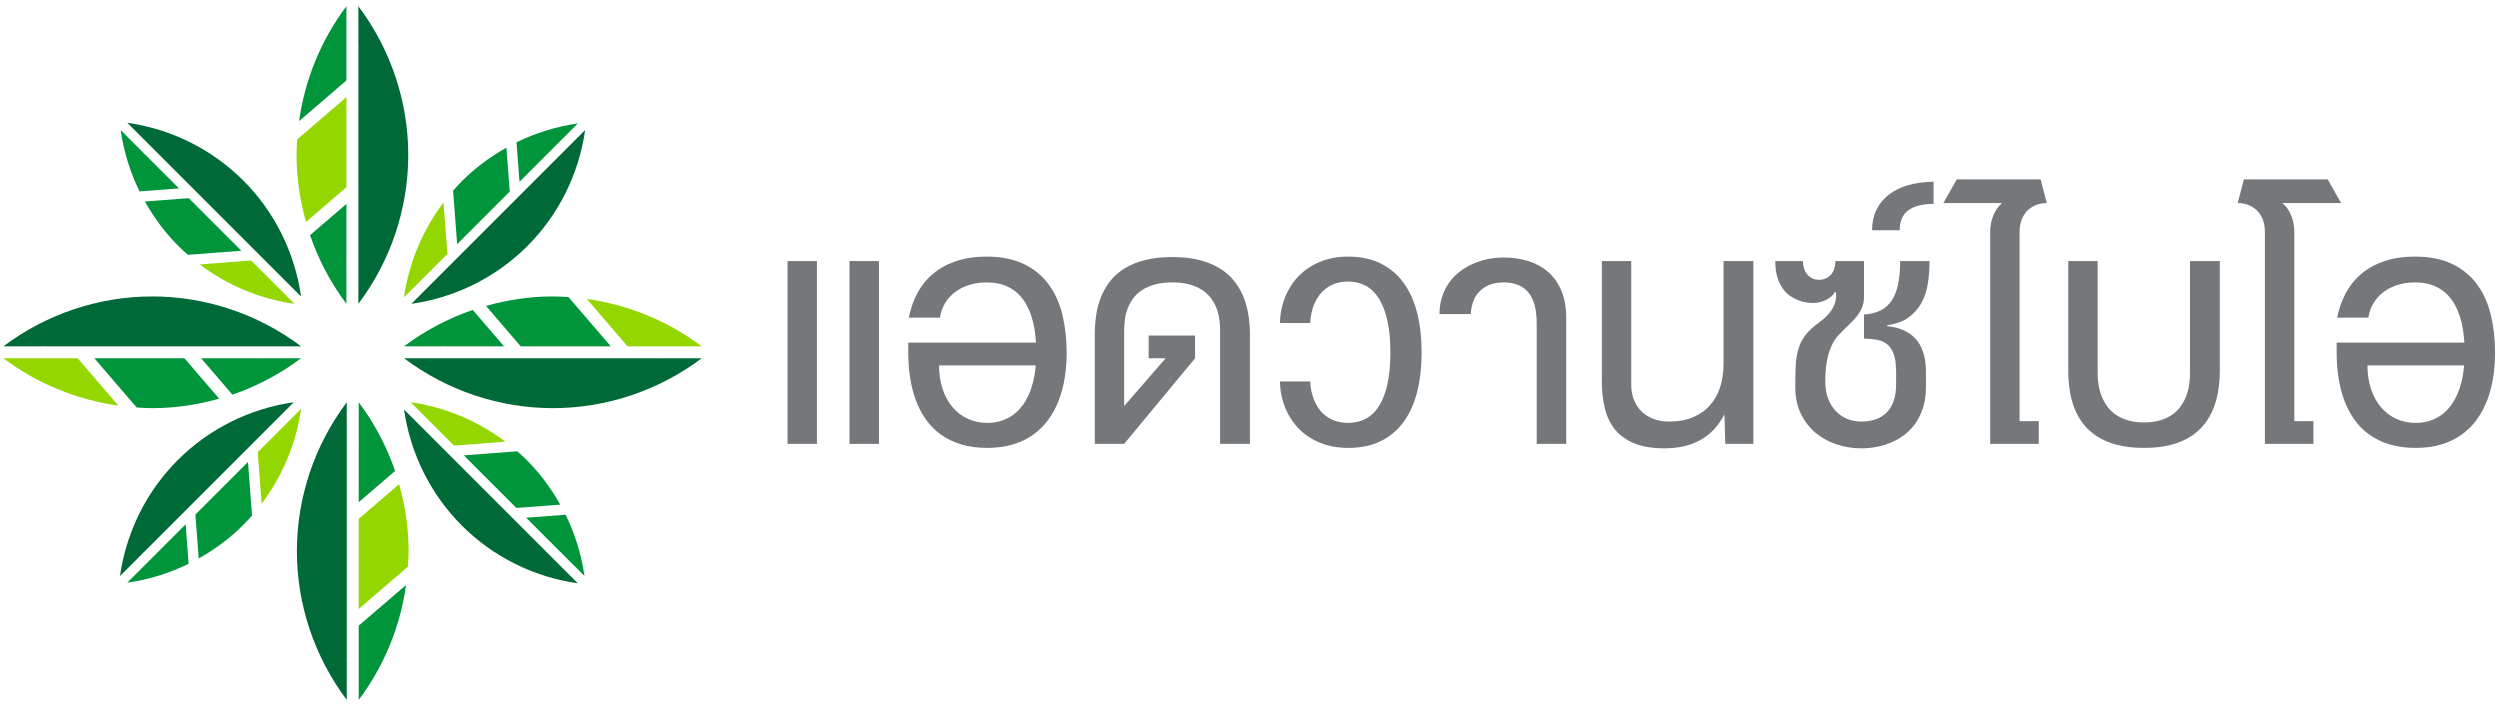 <?xml version="1.0" encoding="UTF-8"?>
<svg width="237px" height="67px" viewBox="0 0 237 67" version="1.1" xmlns="http://www.w3.org/2000/svg" xmlns:xlink="http://www.w3.org/1999/xlink">
    <!-- Generator: Sketch 53.2 (72643) - https://sketchapp.com -->
    <title>logo white</title>
    <desc>Created with Sketch.</desc>
    <g id="Blogs✓" stroke="none" stroke-width="1" fill="none" fill-rule="evenodd">
        <g id="Blog" transform="translate(-202, -18)">
            <g id="logo-color" transform="translate(204, 18)">
                <polygon id="Fill-1" fill="#75787B" points="78.53 42.08 81.327 42.08 81.327 24.75 78.53 24.75"></polygon>
                <polygon id="Fill-2" fill="#75787B" points="72.657 42.08 75.444 42.08 75.444 24.75 72.657 24.75"></polygon>
                <path d="M95.921,36.273 C95.709,37.096 95.401,37.789 94.998,38.353 C94.596,38.917 94.107,39.348 93.532,39.643 C92.958,39.939 92.31,40.088 91.587,40.088 C90.912,40.088 90.295,39.956 89.734,39.695 C89.173,39.433 88.692,39.064 88.29,38.585 C87.885,38.107 87.575,37.533 87.355,36.862 C87.134,36.191 87.024,35.449 87.024,34.637 L96.188,34.637 C96.137,35.225 96.052,35.774 95.921,36.273 M97.413,26.958 C96.811,26.139 96.028,25.496 95.064,25.028 C94.101,24.56 92.929,24.326 91.546,24.326 C90.458,24.326 89.493,24.467 88.65,24.749 C87.807,25.032 87.081,25.427 86.473,25.936 C85.863,26.445 85.365,27.056 84.982,27.769 C84.596,28.481 84.32,29.263 84.156,30.116 L87.108,30.116 C87.182,29.608 87.347,29.147 87.597,28.734 C87.848,28.321 88.166,27.969 88.552,27.681 C88.938,27.391 89.384,27.168 89.894,27.01 C90.404,26.852 90.953,26.772 91.546,26.772 C92.33,26.772 93.015,26.919 93.6,27.211 C94.185,27.504 94.673,27.932 95.064,28.496 C95.457,29.06 95.751,29.758 95.948,30.591 C96.082,31.163 96.167,31.795 96.209,32.48 L84.104,32.48 L84.104,33.451 C84.104,34.262 84.162,35.049 84.279,35.809 C84.396,36.569 84.579,37.284 84.826,37.951 C85.074,38.618 85.394,39.229 85.787,39.783 C86.178,40.337 86.652,40.811 87.206,41.207 C87.759,41.603 88.399,41.911 89.125,42.131 C89.851,42.351 90.672,42.461 91.587,42.461 C92.495,42.461 93.312,42.351 94.038,42.131 C94.763,41.911 95.406,41.599 95.963,41.197 C96.521,40.794 96.998,40.316 97.398,39.762 C97.797,39.208 98.124,38.598 98.379,37.93 C98.633,37.263 98.821,36.55 98.94,35.794 C99.06,35.037 99.121,34.256 99.121,33.451 C99.121,32.164 98.987,30.965 98.719,29.854 C98.45,28.742 98.016,27.777 97.413,26.958" id="Fill-3" fill="#75787B"></path>
                <path d="M115.875,28.13 C115.654,27.589 115.36,27.089 114.992,26.628 C114.624,26.167 114.168,25.77 113.624,25.435 C113.08,25.101 112.438,24.84 111.699,24.651 C110.96,24.462 110.108,24.367 109.144,24.367 C108.16,24.367 107.297,24.462 106.554,24.651 C105.81,24.84 105.167,25.101 104.624,25.435 C104.079,25.77 103.625,26.167 103.262,26.628 C102.896,27.089 102.604,27.589 102.384,28.13 C102.164,28.67 102.009,29.241 101.919,29.843 C101.83,30.445 101.785,31.056 101.785,31.675 L101.785,42.079 L104.571,42.079 L111.291,33.966 L111.291,31.809 L106.894,31.809 L106.894,33.966 L108.505,33.966 L104.571,38.487 L104.571,31.303 C104.571,30.952 104.598,30.596 104.649,30.235 C104.701,29.874 104.794,29.525 104.928,29.187 C105.062,28.851 105.239,28.536 105.46,28.243 C105.68,27.951 105.961,27.696 106.301,27.479 C106.641,27.263 107.046,27.091 107.514,26.963 C107.981,26.836 108.525,26.772 109.144,26.772 C109.757,26.772 110.294,26.836 110.754,26.963 C111.216,27.091 111.613,27.263 111.946,27.479 C112.281,27.696 112.559,27.951 112.782,28.243 C113.006,28.536 113.184,28.851 113.314,29.187 C113.445,29.525 113.535,29.874 113.588,30.235 C113.639,30.596 113.665,30.952 113.665,31.303 L113.665,42.079 L116.493,42.079 L116.493,31.675 C116.493,31.056 116.445,30.445 116.348,29.843 C116.253,29.241 116.095,28.67 115.875,28.13" id="Fill-5" fill="#75787B"></path>
                <path d="M131.072,26.829 C130.498,26.035 129.774,25.419 128.9,24.982 C128.026,24.545 126.99,24.326 125.794,24.326 C124.844,24.326 123.978,24.482 123.197,24.796 C122.416,25.109 121.745,25.544 121.184,26.101 C120.624,26.659 120.181,27.323 119.859,28.094 C119.535,28.864 119.36,29.707 119.331,30.622 L122.201,30.622 C122.242,29.968 122.363,29.396 122.562,28.904 C122.762,28.412 123.019,28.002 123.336,27.675 C123.653,27.349 124.019,27.103 124.436,26.937 C124.852,26.772 125.304,26.69 125.794,26.69 C126.419,26.69 126.98,26.824 127.475,27.092 C127.97,27.361 128.391,27.772 128.735,28.326 C129.079,28.88 129.344,29.578 129.53,30.421 C129.715,31.264 129.808,32.26 129.808,33.409 C129.808,34.565 129.715,35.563 129.53,36.402 C129.344,37.242 129.079,37.935 128.735,38.482 C128.391,39.029 127.97,39.433 127.475,39.695 C126.98,39.956 126.419,40.088 125.794,40.088 C125.304,40.088 124.852,40.007 124.436,39.845 C124.019,39.683 123.653,39.439 123.336,39.112 C123.019,38.785 122.762,38.376 122.562,37.884 C122.363,37.392 122.242,36.819 122.201,36.165 L119.331,36.165 C119.36,37.088 119.535,37.933 119.859,38.704 C120.181,39.474 120.624,40.139 121.184,40.696 C121.745,41.254 122.416,41.687 123.197,41.997 C123.978,42.306 124.844,42.461 125.794,42.461 C126.99,42.461 128.026,42.246 128.9,41.816 C129.774,41.386 130.498,40.776 131.072,39.984 C131.647,39.193 132.074,38.24 132.352,37.125 C132.632,36.01 132.77,34.772 132.77,33.409 C132.77,32.047 132.632,30.808 132.352,29.693 C132.074,28.578 131.647,27.624 131.072,26.829" id="Fill-7" fill="#75787B"></path>
                <path d="M144.786,25.802 C144.256,25.334 143.629,24.985 142.907,24.754 C142.183,24.524 141.4,24.409 140.553,24.409 C140.037,24.409 139.53,24.46 139.03,24.564 C138.532,24.666 138.057,24.82 137.607,25.022 C137.156,25.225 136.737,25.477 136.351,25.776 C135.968,26.075 135.635,26.425 135.356,26.824 C135.078,27.223 134.859,27.669 134.701,28.161 C134.542,28.652 134.464,29.191 134.464,29.776 L137.426,29.776 C137.489,28.785 137.798,28.036 138.354,27.531 C138.911,27.025 139.644,26.772 140.553,26.772 C141.572,26.772 142.348,27.086 142.882,27.711 C143.415,28.338 143.68,29.336 143.68,30.704 L143.68,42.079 L146.477,42.079 L146.477,30.117 C146.477,29.146 146.33,28.302 146.029,27.582 C145.729,26.864 145.315,26.27 144.786,25.802" id="Fill-9" fill="#75787B"></path>
                <path d="M161.392,34.514 C161.392,35.298 161.286,36.022 161.073,36.686 C160.86,37.35 160.539,37.925 160.113,38.41 C159.688,38.895 159.15,39.275 158.502,39.551 C157.856,39.827 157.1,39.963 156.232,39.963 C155.682,39.963 155.184,39.879 154.741,39.71 C154.297,39.542 153.92,39.304 153.61,38.999 C153.301,38.692 153.061,38.324 152.893,37.894 C152.725,37.464 152.64,36.984 152.64,36.455 L152.64,24.749 L149.853,24.749 L149.853,36.114 C149.853,37.056 149.948,37.92 150.137,38.704 C150.327,39.489 150.65,40.161 151.107,40.722 C151.565,41.283 152.176,41.72 152.939,42.033 C153.704,42.347 154.659,42.502 155.809,42.502 C157.13,42.502 158.262,42.239 159.205,41.712 C160.147,41.186 160.904,40.38 161.476,39.293 L161.558,42.079 L164.22,42.079 L164.22,24.749 L161.392,24.749 L161.392,34.514 Z" id="Fill-11" fill="#75787B"></path>
                <path d="M177.948,26.906 C177.824,27.519 177.627,28.035 177.355,28.455 C177.083,28.875 176.73,29.196 176.298,29.42 C175.863,29.644 175.334,29.776 174.708,29.817 L174.708,32.099 C175.161,32.112 175.575,32.151 175.952,32.217 C176.326,32.283 176.646,32.423 176.911,32.64 C177.177,32.857 177.383,33.174 177.531,33.59 C177.678,34.006 177.752,34.569 177.752,35.277 L177.752,36.413 C177.752,37.066 177.666,37.62 177.494,38.074 C177.323,38.528 177.086,38.895 176.787,39.174 C176.489,39.452 176.137,39.653 175.734,39.777 C175.331,39.902 174.904,39.963 174.449,39.963 C173.981,39.963 173.542,39.881 173.128,39.716 C172.716,39.551 172.355,39.307 172.045,38.983 C171.734,38.66 171.489,38.262 171.307,37.791 C171.124,37.319 171.034,36.777 171.034,36.165 C171.034,35.793 171.05,35.407 171.084,35.004 C171.119,34.602 171.185,34.202 171.281,33.807 C171.377,33.411 171.513,33.031 171.688,32.666 C171.864,32.301 172.096,31.971 172.385,31.675 C172.688,31.359 172.98,31.07 173.263,30.808 C173.544,30.547 173.791,30.282 174.006,30.013 C174.219,29.745 174.389,29.461 174.516,29.162 C174.643,28.862 174.708,28.517 174.708,28.124 L174.708,24.75 L172.003,24.75 C172.003,25.004 171.966,25.239 171.896,25.456 C171.823,25.673 171.72,25.861 171.585,26.019 C171.452,26.177 171.287,26.301 171.091,26.391 C170.894,26.48 170.676,26.525 170.434,26.525 C170.193,26.525 169.978,26.476 169.79,26.38 C169.6,26.283 169.44,26.153 169.309,25.988 C169.178,25.822 169.08,25.634 169.015,25.42 C168.95,25.207 168.917,24.983 168.917,24.75 L166.296,24.75 C166.296,25.327 166.359,25.827 166.486,26.246 C166.613,26.665 166.779,27.024 166.982,27.319 C167.184,27.615 167.417,27.854 167.678,28.037 C167.94,28.219 168.203,28.362 168.469,28.465 C168.733,28.568 168.989,28.638 169.237,28.672 C169.485,28.706 169.701,28.723 169.888,28.723 C170.12,28.723 170.348,28.694 170.568,28.635 C170.789,28.577 170.99,28.5 171.172,28.403 C171.355,28.307 171.511,28.198 171.641,28.079 C171.773,27.958 171.865,27.832 171.921,27.701 L172.045,27.701 C172.079,27.99 172.069,28.257 172.014,28.501 C171.958,28.746 171.874,28.971 171.761,29.177 C171.648,29.384 171.514,29.573 171.363,29.745 C171.213,29.917 171.058,30.072 170.899,30.21 C170.741,30.348 170.586,30.473 170.434,30.586 C170.283,30.7 170.156,30.798 170.052,30.88 C169.584,31.252 169.225,31.632 168.973,32.021 C168.722,32.409 168.54,32.837 168.427,33.301 C168.313,33.765 168.246,34.274 168.226,34.829 C168.205,35.382 168.193,36.01 168.193,36.712 C168.193,37.661 168.371,38.498 168.721,39.221 C169.072,39.943 169.538,40.547 170.119,41.032 C170.701,41.517 171.367,41.883 172.117,42.131 C172.868,42.379 173.644,42.503 174.449,42.503 C174.973,42.503 175.487,42.451 175.992,42.348 C176.498,42.244 176.978,42.09 177.432,41.883 C177.887,41.677 178.306,41.415 178.692,41.098 C179.077,40.783 179.409,40.409 179.688,39.979 C179.966,39.549 180.185,39.062 180.343,38.518 C180.502,37.975 180.58,37.373 180.58,36.712 L180.58,35.277 C180.58,35.029 180.567,34.758 180.539,34.462 C180.511,34.166 180.454,33.865 180.368,33.559 C180.282,33.253 180.16,32.955 179.997,32.666 C179.836,32.377 179.619,32.112 179.348,31.872 C179.076,31.63 178.74,31.426 178.341,31.257 C177.941,31.088 177.464,30.977 176.906,30.922 L176.906,30.829 C177.752,30.712 178.437,30.461 178.961,30.075 C179.482,29.69 179.892,29.219 180.184,28.661 C180.476,28.104 180.672,27.486 180.771,26.809 C180.871,26.131 180.921,25.444 180.921,24.75 L178.134,24.75 C178.134,25.575 178.073,26.294 177.948,26.906" id="Fill-13" fill="#75787B"></path>
                <path d="M177.025,18.478 C176.526,18.874 176.141,19.354 175.873,19.919 C175.605,20.483 175.471,21.119 175.471,21.828 L178.092,21.828 C178.092,20.961 178.369,20.328 178.918,19.929 C179.469,19.53 180.264,19.33 181.303,19.33 L181.303,17.224 C180.395,17.238 179.579,17.352 178.857,17.565 C178.135,17.779 177.523,18.083 177.025,18.478" id="Fill-15" fill="#75787B"></path>
                <path d="M189.664,20.796 C189.802,20.452 189.989,20.167 190.226,19.94 C190.465,19.713 190.737,19.541 191.047,19.423 C191.356,19.306 191.687,19.248 192.038,19.248 L191.449,17.008 L183.501,17.008 L182.233,19.248 L187.806,19.248 C187.627,19.385 187.466,19.556 187.326,19.758 C187.185,19.961 187.066,20.182 186.97,20.419 C186.873,20.656 186.799,20.905 186.748,21.162 C186.697,21.42 186.67,21.67 186.67,21.911 L186.67,42.079 L191.274,42.079 L191.274,39.922 L189.457,39.922 L189.457,21.993 C189.457,21.539 189.527,21.14 189.664,20.796" id="Fill-17" fill="#75787B"></path>
                <path d="M205.611,35.442 C205.611,35.801 205.582,36.163 205.523,36.531 C205.465,36.9 205.368,37.254 205.233,37.594 C205.1,37.935 204.923,38.256 204.702,38.555 C204.482,38.853 204.21,39.114 203.887,39.334 C203.563,39.554 203.184,39.728 202.752,39.854 C202.319,39.983 201.819,40.046 201.254,40.046 C200.691,40.046 200.19,39.983 199.753,39.854 C199.316,39.728 198.934,39.554 198.608,39.334 C198.281,39.114 198.006,38.853 197.786,38.555 C197.566,38.256 197.388,37.935 197.25,37.594 C197.112,37.254 197.013,36.9 196.951,36.531 C196.889,36.163 196.858,35.801 196.858,35.442 L196.858,24.749 L194.071,24.749 L194.071,35.102 C194.071,35.721 194.114,36.334 194.2,36.939 C194.286,37.545 194.433,38.121 194.644,38.668 C194.854,39.215 195.136,39.719 195.49,40.18 C195.845,40.641 196.289,41.042 196.823,41.382 C197.356,41.724 197.986,41.988 198.716,42.177 C199.445,42.367 200.291,42.461 201.254,42.461 C202.211,42.461 203.055,42.367 203.785,42.177 C204.514,41.988 205.143,41.724 205.672,41.382 C206.202,41.042 206.645,40.641 206.999,40.18 C207.355,39.719 207.636,39.215 207.85,38.668 C208.064,38.121 208.216,37.545 208.306,36.939 C208.395,36.334 208.439,35.721 208.439,35.102 L208.439,24.749 L205.611,24.749 L205.611,35.442 Z" id="Fill-19" fill="#75787B"></path>
                <path d="M215.5,21.911 C215.5,21.67 215.473,21.421 215.423,21.163 C215.37,20.904 215.296,20.656 215.2,20.419 C215.103,20.182 214.985,19.962 214.844,19.758 C214.703,19.556 214.543,19.385 214.364,19.248 L219.937,19.248 L218.667,17.008 L210.72,17.008 L210.132,19.248 C210.483,19.248 210.814,19.306 211.123,19.423 C211.432,19.541 211.706,19.712 211.944,19.94 C212.18,20.167 212.368,20.452 212.506,20.796 C212.644,21.14 212.712,21.539 212.712,21.993 L212.712,42.079 L217.316,42.079 L217.316,39.922 L215.5,39.922 L215.5,21.911 Z" id="Fill-21" fill="#75787B"></path>
                <path d="M231.333,36.273 C231.119,37.096 230.813,37.789 230.408,38.353 C230.006,38.917 229.517,39.348 228.944,39.643 C228.369,39.939 227.72,40.088 226.997,40.088 C226.323,40.088 225.705,39.956 225.145,39.695 C224.584,39.433 224.102,39.064 223.7,38.585 C223.297,38.107 222.986,37.533 222.766,36.862 C222.546,36.191 222.436,35.449 222.436,34.637 L231.599,34.637 C231.548,35.225 231.462,35.774 231.333,36.273 M234.131,29.854 C233.862,28.742 233.426,27.777 232.825,26.958 C232.222,26.139 231.44,25.496 230.476,25.028 C229.513,24.56 228.339,24.326 226.956,24.326 C225.87,24.326 224.904,24.467 224.061,24.749 C223.218,25.032 222.492,25.427 221.884,25.936 C221.274,26.445 220.777,27.056 220.392,27.769 C220.006,28.481 219.732,29.263 219.566,30.116 L222.517,30.116 C222.594,29.608 222.757,29.147 223.009,28.734 C223.26,28.321 223.578,27.969 223.963,27.681 C224.349,27.391 224.796,27.168 225.305,27.01 C225.814,26.852 226.364,26.772 226.956,26.772 C227.74,26.772 228.425,26.919 229.01,27.211 C229.595,27.504 230.083,27.932 230.476,28.496 C230.868,29.06 231.163,29.758 231.359,30.591 C231.492,31.163 231.578,31.795 231.62,32.48 L219.514,32.48 L219.514,33.451 C219.514,34.262 219.573,35.049 219.69,35.809 C219.807,36.569 219.989,37.284 220.236,37.951 C220.485,38.618 220.805,39.229 221.197,39.783 C221.589,40.337 222.062,40.811 222.616,41.207 C223.17,41.603 223.81,41.911 224.536,42.131 C225.261,42.351 226.082,42.461 226.997,42.461 C227.906,42.461 228.724,42.351 229.449,42.131 C230.175,41.911 230.817,41.599 231.374,41.197 C231.932,40.794 232.41,40.316 232.81,39.762 C233.208,39.208 233.534,38.598 233.79,37.93 C234.044,37.263 234.232,36.55 234.352,35.794 C234.473,35.037 234.533,34.256 234.533,33.451 C234.533,32.164 234.399,30.965 234.131,29.854" id="Fill-23" fill="#75787B"></path>
                <path d="M30.842,17.746 L30.842,9.208 L26.174,13.218 C26.143,13.71 26.113,14.201 26.113,14.696 C26.113,16.852 26.432,18.982 27.012,21.037 L30.842,17.746 Z" id="Fill-25" fill="#93D600"></path>
                <path d="M30.842,0.587 C28.434,3.788 26.903,7.548 26.353,11.479 L30.842,7.624 L30.842,0.587 Z" id="Fill-27" fill="#00943B"></path>
                <path d="M30.842,19.331 L27.393,22.294 C28.192,24.617 29.348,26.819 30.842,28.805 L30.842,25.117 C30.821,25.036 30.82,24.95 30.842,24.872 L30.842,19.331 Z" id="Fill-30" fill="#00943B"></path>
                <path d="M31.974,0.587 L31.974,4.275 C31.994,4.356 31.996,4.441 31.974,4.52 L31.974,28.805 C35.031,24.739 36.703,19.775 36.703,14.696 C36.703,9.617 35.031,4.652 31.974,0.587" id="Fill-32" fill="#006938"></path>
                <path d="M11.738,19.101 C12.599,20.64 13.657,22.069 14.915,23.328 C15.204,23.617 15.509,23.887 15.814,24.155 L20.881,23.771 L15.896,18.786 L11.738,19.101 Z" id="Fill-35" fill="#00943B"></path>
                <path d="M21.806,24.696 L16.934,25.066 C19.551,27.041 22.641,28.342 25.915,28.805 L21.806,24.696 Z" id="Fill-37" fill="#93D600"></path>
                <path d="M14.97,17.86 L11.735,14.625 C11.677,14.592 11.628,14.542 11.592,14.483 L9.439,12.329 C9.726,14.361 10.337,16.322 11.227,18.144 L14.97,17.86 Z" id="Fill-39" fill="#00943B"></path>
                <path d="M12.363,13.935 L26.543,28.115 C25.954,23.956 24.031,20.081 21.065,17.116 C18.1,14.15 14.226,12.227 10.066,11.639 L12.22,13.792 C12.279,13.827 12.33,13.876 12.363,13.935" id="Fill-41" fill="#006938"></path>
                <path d="M46.324,18.158 L46.009,14.001 C44.47,14.861 43.04,15.92 41.781,17.178 C41.493,17.467 41.223,17.771 40.954,18.076 L41.339,23.143 L46.324,18.158 Z" id="Fill-43" fill="#00943B"></path>
                <path d="M40.413,24.069 L40.043,19.196 C38.069,21.813 36.768,24.903 36.304,28.177 L40.413,24.069 Z" id="Fill-45" fill="#93D600"></path>
                <path d="M50.484,13.997 C50.517,13.939 50.568,13.89 50.627,13.855 L52.78,11.701 C50.749,11.989 48.788,12.599 46.965,13.489 L47.249,17.232 L50.484,13.997 Z" id="Fill-47" fill="#00943B"></path>
                <path d="M51.174,14.625 L36.995,28.805 C41.154,28.216 45.028,26.293 47.994,23.328 C50.96,20.363 52.882,16.488 53.471,12.329 L51.317,14.482 C51.282,14.542 51.233,14.592 51.174,14.625" id="Fill-49" fill="#006938"></path>
                <path d="M16.523,48.781 L16.838,52.938 C18.377,52.078 19.807,51.019 21.066,49.761 C21.354,49.472 21.624,49.168 21.893,48.863 L21.509,43.796 L16.523,48.781 Z" id="Fill-51" fill="#00943B"></path>
                <path d="M22.434,42.871 L22.804,47.743 C24.778,45.126 26.079,42.035 26.543,38.761 L22.434,42.871 Z" id="Fill-53" fill="#93D600"></path>
                <path d="M12.363,52.941 C12.33,53 12.279,53.049 12.22,53.084 L10.067,55.237 C12.098,54.95 14.059,54.339 15.882,53.449 L15.598,49.706 L12.363,52.941 Z" id="Fill-55" fill="#00943B"></path>
                <path d="M11.673,52.314 L25.852,38.133 C21.693,38.723 17.819,40.645 14.853,43.611 C11.887,46.577 9.965,50.451 9.376,54.61 L11.53,52.456 C11.565,52.398 11.614,52.347 11.673,52.314" id="Fill-57" fill="#006938"></path>
                <path d="M51.109,47.838 C50.248,46.3 49.19,44.87 47.932,43.611 C47.643,43.323 47.339,43.052 47.034,42.784 L41.966,43.168 L46.951,48.153 L51.109,47.838 Z" id="Fill-59" fill="#00943B"></path>
                <path d="M41.041,42.243 L45.913,41.873 C43.296,39.899 40.206,38.597 36.932,38.134 L41.041,42.243 Z" id="Fill-61" fill="#93D600"></path>
                <path d="M47.877,49.079 L51.112,52.314 C51.17,52.347 51.219,52.397 51.255,52.456 L53.408,54.61 C53.121,52.578 52.51,50.617 51.62,48.795 L47.877,49.079 Z" id="Fill-63" fill="#00943B"></path>
                <path d="M50.484,53.004 L36.304,38.824 C36.893,42.983 38.816,46.857 41.782,49.823 C44.747,52.789 48.622,54.712 52.781,55.3 L50.627,53.147 C50.568,53.112 50.517,53.063 50.484,53.004" id="Fill-65" fill="#006938"></path>
                <path d="M6.946,33.963 L10.956,38.631 C11.447,38.662 11.939,38.692 12.434,38.692 C14.589,38.692 16.719,38.374 18.774,37.793 L15.484,33.963 L6.946,33.963 Z" id="Fill-67" fill="#00943B"></path>
                <path d="M-1.676,33.963 C1.525,36.37 5.285,37.902 9.217,38.452 L5.361,33.963 L-1.676,33.963 Z" id="Fill-69" fill="#93D600"></path>
                <path d="M26.543,33.963 L22.854,33.963 C22.773,33.984 22.687,33.985 22.609,33.963 L17.069,33.963 L20.031,37.412 C22.354,36.613 24.556,35.457 26.543,33.963" id="Fill-72" fill="#00943B"></path>
                <path d="M2.257,32.831 L26.543,32.831 C22.477,29.774 17.512,28.102 12.433,28.102 C7.355,28.102 2.39,29.774 -1.676,32.831 L2.013,32.831 C2.093,32.811 2.179,32.809 2.257,32.831" id="Fill-74" fill="#006938"></path>
                <path d="M55.901,32.831 L51.891,28.163 C51.4,28.132 50.908,28.102 50.414,28.102 C48.258,28.102 46.128,28.421 44.073,29.001 L47.363,32.831 L55.901,32.831 Z" id="Fill-76" fill="#00943B"></path>
                <path d="M57.486,32.831 L64.523,32.831 C61.322,30.424 57.562,28.892 53.63,28.342 L57.486,32.831 Z" id="Fill-78" fill="#93D600"></path>
                <path d="M36.304,32.831 L39.993,32.831 C40.074,32.81 40.159,32.809 40.237,32.831 L45.778,32.831 L42.816,29.382 C40.493,30.181 38.29,31.338 36.304,32.831" id="Fill-80" fill="#00943B"></path>
                <path d="M60.59,33.963 L36.304,33.963 C40.37,37.02 45.335,38.692 50.414,38.692 C55.493,38.692 60.457,37.02 64.523,33.963 L60.834,33.963 C60.754,33.984 60.668,33.985 60.59,33.963" id="Fill-82" fill="#006938"></path>
                <path d="M32.005,49.193 L32.005,57.731 L36.673,53.721 C36.704,53.229 36.734,52.738 36.734,52.242 C36.734,50.087 36.415,47.957 35.835,45.902 L32.005,49.193 Z" id="Fill-84" fill="#93D600"></path>
                <path d="M32.005,66.352 C34.412,63.151 35.944,59.391 36.494,55.46 L32.005,59.315 L32.005,66.352 Z" id="Fill-86" fill="#00943B"></path>
                <path d="M32.005,38.133 L32.005,41.822 C32.026,41.903 32.027,41.989 32.005,42.067 L32.005,47.607 L35.454,44.645 C34.655,42.323 33.499,40.12 32.005,38.133" id="Fill-88" fill="#00943B"></path>
                <path d="M30.873,66.352 L30.873,62.664 C30.853,62.583 30.851,62.498 30.873,62.419 L30.873,38.134 C27.816,42.2 26.144,47.164 26.144,52.243 C26.144,57.322 27.816,62.286 30.873,66.352" id="Fill-90" fill="#006938"></path>
            </g>
        </g>
    </g>
</svg>